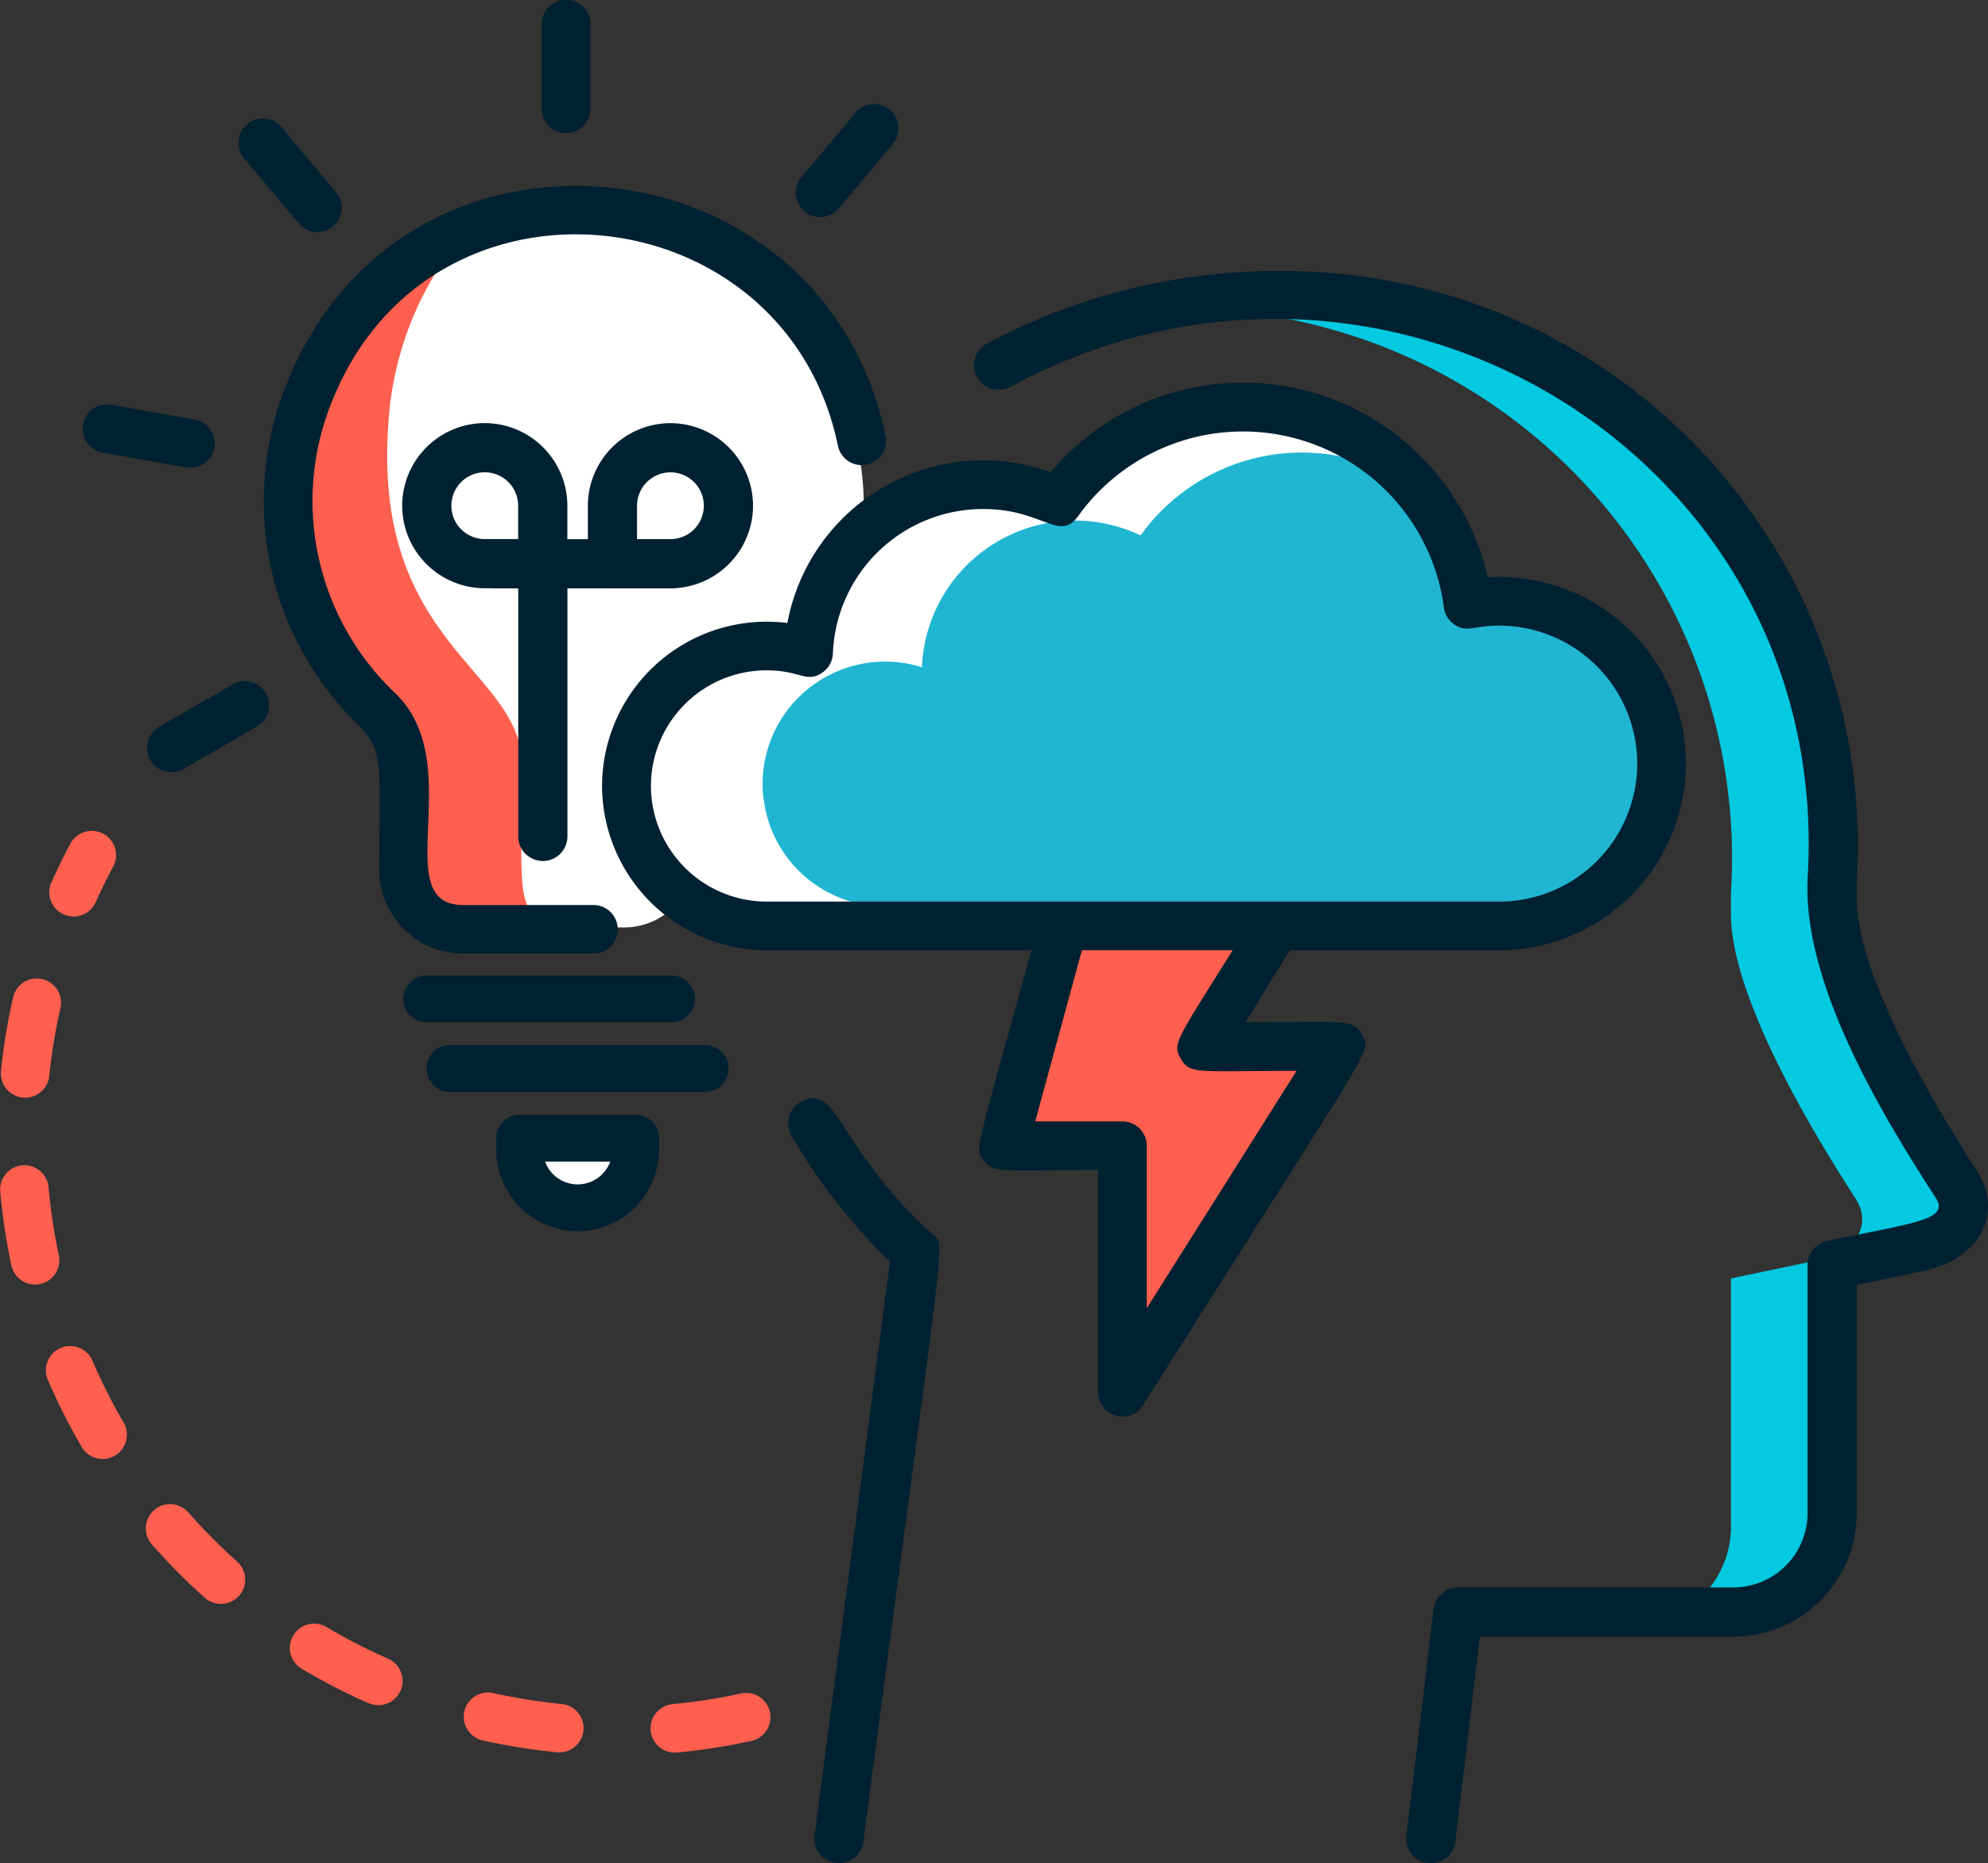 <svg xmlns="http://www.w3.org/2000/svg" width="113.134" height="106.035" viewBox="0 0 113.134 106.035">
  <rect x="0" y="0" width="113.134" height="106.035" fill="#333333" stroke="none"/>
  <g id="Group_2596" data-name="Group 2596" transform="translate(-16.768 248.787)">
    <g id="Group_853" data-name="Group 853" transform="translate(33.702 -236.117)">
      <path id="Path_12213" data-name="Path 12213" d="M68.094-144.19c-1.773,0-3.211.85-3.211,1.9s1.437,1.9,3.211,1.9,3.211-.851,3.211-1.9S69.867-144.19,68.094-144.19Z" transform="translate(-51.984 196.374)" fill="#fff"/>
      <path id="Path_12214" data-name="Path 12214" d="M118.869-204.411a9.258,9.258,0,0,0-6.987-2.516l-1.05.065-.236-1.025a12.989,12.989,0,0,0-9.681-9.752,12.809,12.809,0,0,0-13.037,4.288l-.557.662-.814-.295a10.073,10.073,0,0,0-8.455.745,10.07,10.07,0,0,0-1.811,1.329c.036-.44.059-.884.059-1.332a16.11,16.11,0,0,0-16.11-16.11,16.11,16.11,0,0,0-16.11,16.11A16.078,16.078,0,0,0,50.1-199.686a4.037,4.037,0,0,0-.055.628v6.783a4.049,4.049,0,0,0,4.037,4.036h8.582a4.03,4.03,0,0,0,3.2-1.591,8.074,8.074,0,0,0,4.886,1.649h41.7a8.964,8.964,0,0,0,6.478-2.6,9.337,9.337,0,0,0,2.906-6.778A9.433,9.433,0,0,0,118.869-204.411Z" transform="translate(-44.079 228.353)" fill="#fff"/>
    </g>
    <path id="Path_12215" data-name="Path 12215" d="M56.8-197.449c0-5.356-8.451-6.773-7.6-19.272a18.639,18.639,0,0,1,4.728-11.432,15.953,15.953,0,0,0-9.9,13.971c-.738,10.8,6.564,12.023,6.564,16.651v5.566a3.385,3.385,0,0,0,3.385,3.385h3.664c-1.091-1.379-.845-2.069-.845-8.868" transform="translate(-10.338 -7.84)" fill="#fe5f4e"/>
    <path id="Path_12216" data-name="Path 12216" d="M128.656-197.434h0a11.3,11.3,0,0,0-20.385-5.105,8.711,8.711,0,0,0-12.444,7.505,6.972,6.972,0,0,0-9.066,6.647,5.292,5.292,0,0,0,.079.988,6.956,6.956,0,0,0,6.894,5.975h36.46c3.455.3,8.1-2.96,8.1-8.08a8.08,8.08,0,0,0-9.634-7.928" transform="translate(-26.595 -15.777)" fill="#20b6d2"/>
    <path id="Path_12217" data-name="Path 12217" d="M168-171.591c-2.8-4.321-7.066-11.637-7.066-16.161,0-2.062.07-1.755.07-3.156,0-20.02-18.835-35.9-40.551-30.052a31.267,31.267,0,0,1,34.216,33.132v1.156c0,4.523,4.263,11.84,7.066,16.16.982,1.515.123,2.951-1.918,3.513l-5.147,1.078v14.127a5.612,5.612,0,0,1-2.32,4.544h2.96a5.625,5.625,0,0,0,5.624-5.624V-167l5.147-1.078c2.041-.562,2.9-2,1.918-3.512" transform="translate(-39.397 -10.107)" fill="#03c9e1"/>
    <path id="Path_12218" data-name="Path 12218" d="M130.75-134.857l1.549-12.9a1.4,1.4,0,0,1,1.389-1.233h15.664a4.229,4.229,0,0,0,4.225-4.224v-14.127a1.4,1.4,0,0,1,1.112-1.37c4.991-1.045,7-1.194,6.179-2.458-3.256-5.019-7.562-12.29-7.288-18.166,1.493-24.013-24.175-39.472-45.4-27.968a1.4,1.4,0,0,1-1.334-2.461,35.131,35.131,0,0,1,16.941-4.144,32.683,32.683,0,0,1,32.592,34.7v1.113c0,3.084,2.493,8.7,6.84,15.4,1.391,2.143.475,4.743-2.721,5.624-.071.019-4.047.851-4.119.866v12.99a7.032,7.032,0,0,1-7.025,7.024H134.931l-1.4,11.671a1.4,1.4,0,0,1-2.78-.334" transform="translate(-33.945 -9.452)" fill="#002131"/>
    <path id="Path_12219" data-name="Path 12219" d="M90.606-106.026,94.9-138.668a34.5,34.5,0,0,1-5.595-7.164,1.4,1.4,0,0,1,.485-1.92c2.123-1.269,2.15,2.65,7.53,7.512.779.7.812-1.543-3.937,34.579a1.4,1.4,0,0,1-2.776-.365" transform="translate(-27.486 -38.298)" fill="#002131"/>
    <path id="Path_12220" data-name="Path 12220" d="M59.742-188.038H52.325a4.775,4.775,0,0,1-4.769-4.769c0-.941.01-1.765.019-2.494.044-3.682.018-4.435-1.069-5.6a17.8,17.8,0,0,1-4.086-19.89c6.772-16.268,30.422-13.752,33.949,3.29a1.384,1.384,0,0,1-2.711.56c-2.969-14.342-22.933-16.59-28.682-2.786a15.055,15.055,0,0,0,3.466,16.846c4.24,4.02-.474,12.079,3.884,12.079h7.417a1.385,1.385,0,0,1,1.385,1.385,1.385,1.385,0,0,1-1.385,1.385" transform="translate(-9.205 -6.478)" fill="#002131"/>
    <path id="Path_12221" data-name="Path 12221" d="M56.481-205.252a1.9,1.9,0,0,0,1.9,1.9h1.9v-1.9a1.9,1.9,0,0,0-3.8,0m5.2,4.7h-3.3a4.708,4.708,0,0,1-4.7-4.7,4.708,4.708,0,0,1,4.7-4.7,4.708,4.708,0,0,1,4.7,4.7v3.3a1.4,1.4,0,0,1-1.4,1.4" transform="translate(-14.026 -14.755)" fill="#002131"/>
    <path id="Path_12222" data-name="Path 12222" d="M64.333-182.375v-15.52a1.4,1.4,0,0,1,2.8,0v15.52a1.4,1.4,0,0,1-2.8,0" transform="translate(-18.073 -18.81)" fill="#002131"/>
    <path id="Path_12223" data-name="Path 12223" d="M73.524-203.349h1.9a1.9,1.9,0,0,0,1.9-1.9,1.9,1.9,0,0,0-3.8,0Zm1.9,2.8h-3.3a1.4,1.4,0,0,1-1.4-1.4v-3.3a4.707,4.707,0,0,1,4.7-4.7,4.708,4.708,0,0,1,4.7,4.7,4.708,4.708,0,0,1-4.7,4.7" transform="translate(-20.502 -14.755)" fill="#002131"/>
    <path id="Path_12224" data-name="Path 12224" d="M71.436-196.5H61.612a1.4,1.4,0,0,1,0-2.8h9.824a1.4,1.4,0,0,1,1.4,1.4,1.4,1.4,0,0,1-1.4,1.4" transform="translate(-16.512 -18.803)" fill="#002131"/>
    <path id="Path_12225" data-name="Path 12225" d="M69.059-156.586H55.13a1.331,1.331,0,0,1,0-2.662H69.059a1.331,1.331,0,0,1,1.331,1.331,1.331,1.331,0,0,1-1.331,1.331" transform="translate(-14.075 -34.022)" fill="#002131"/>
    <path id="Path_12226" data-name="Path 12226" d="M71.789-150.194H57.26a1.331,1.331,0,0,1,0-2.662H71.789a1.331,1.331,0,0,1,1.331,1.331,1.331,1.331,0,0,1-1.331,1.331" transform="translate(-14.884 -36.451)" fill="#002131"/>
    <path id="Path_12227" data-name="Path 12227" d="M65.094-143.8a1.973,1.973,0,0,0,3.708,0Zm1.854,3.963a4.639,4.639,0,0,1-4.634-4.634v-.66a1.331,1.331,0,0,1,1.331-1.331h6.6a1.331,1.331,0,0,1,1.331,1.331v.66a4.639,4.639,0,0,1-4.633,4.634" transform="translate(-17.306 -38.878)" fill="#002131"/>
    <path id="Path_12228" data-name="Path 12228" d="M66.489-242.593v-4.821a1.384,1.384,0,0,1,2.768,0v4.821a1.384,1.384,0,0,1-2.768,0" transform="translate(-18.892 0)" fill="#002131"/>
    <path id="Path_12229" data-name="Path 12229" d="M42.089-231.937l-3.1-3.693a1.385,1.385,0,0,1,.171-1.951,1.386,1.386,0,0,1,1.951.171l3.1,3.693a1.384,1.384,0,0,1-.171,1.951,1.386,1.386,0,0,1-1.951-.17" transform="translate(-8.321 -4.135)" fill="#002131"/>
    <path id="Path_12230" data-name="Path 12230" d="M30.253-208.084l-4.748-.836a1.385,1.385,0,0,1-1.122-1.6,1.384,1.384,0,0,1,1.6-1.124l4.746.837a1.385,1.385,0,0,1,1.124,1.6,1.383,1.383,0,0,1-1.6,1.122" transform="translate(-2.885 -14.104)" fill="#002131"/>
    <path id="Path_12231" data-name="Path 12231" d="M30.952-183.681l4.175-2.411a1.384,1.384,0,0,1,1.385,2.4l-4.175,2.411a1.384,1.384,0,0,1-1.385-2.4" transform="translate(-5.123 -23.744)" fill="#002131"/>
    <path id="Path_12232" data-name="Path 12232" d="M90.122-235.1l3.1-3.693a1.385,1.385,0,0,1,2.121,1.78l-3.1,3.693a1.384,1.384,0,0,1-2.121-1.78" transform="translate(-27.741 -3.605)" fill="#002131"/>
    <path id="Path_12233" data-name="Path 12233" d="M124.353-164.078H112.261l-3.388,12.42h6.775v14.036l12.42-19.682h-7.9Z" transform="translate(-34.997 -32.187)" fill="#fe5f4e"/>
    <path id="Path_12234" data-name="Path 12234" d="M113.41-138.048V-150.7c-5.73,0-5.939.177-6.491-.544-.574-.751-.527-.135,3.152-13.625a1.385,1.385,0,0,1,2.672.729l-2.911,10.671h4.963a1.385,1.385,0,0,1,1.385,1.384v9.248l8.525-13.509c-5.65,0-6.08.226-6.6-.71s-.241-.961,4.221-8.177a1.384,1.384,0,0,1,2.355,1.456l-2.883,4.662c5.67,0,6.113-.228,6.632.716.559,1.012.91-.1-12.461,21.089a1.386,1.386,0,0,1-2.555-.739" transform="translate(-34.152 -31.495)" fill="#002131"/>
    <path id="Path_12235" data-name="Path 12235" d="M81.383-184.134h41.682a7.859,7.859,0,0,0,7.872-7.853,7.862,7.862,0,0,0-7.853-7.854c-1.509,0-1.857.435-2.585-.087a1.387,1.387,0,0,1-.564-.945,11.537,11.537,0,0,0-20.807-5.21c-1.081,1.51-2-.394-5.4-.394a8.549,8.549,0,0,0-8.564,8.224,1.383,1.383,0,0,1-.594,1.082c-.905.627-1.256-.126-3.183-.126a6.586,6.586,0,0,0-6.521,7.451,6.6,6.6,0,0,0,6.521,5.712m41.651,2.769H81.383a9.384,9.384,0,0,1-9.356-9.344,9.368,9.368,0,0,1,10.547-9.281,11.331,11.331,0,0,1,14.986-8.584,14.3,14.3,0,0,1,24.876,5.985,10.617,10.617,0,0,1,11.269,10.6,10.639,10.639,0,0,1-10.672,10.622" transform="translate(-20.997 -13.34)" fill="#002131"/>
    <path id="Path_12236" data-name="Path 12236" d="M19.682-169.592c.343-.769.72-1.537,1.12-2.284a1.381,1.381,0,0,1,2.434,1.3c-.368.688-.716,1.4-1.032,2.1a1.381,1.381,0,0,1-2.522-1.125m-2.86,10.71a35.27,35.27,0,0,1,.7-4.222,1.381,1.381,0,0,1,2.692.614,32.461,32.461,0,0,0-.642,3.891,1.38,1.38,0,0,1-2.746-.283m.59,11.064a35.712,35.712,0,0,1-.638-4.228,1.381,1.381,0,0,1,2.75-.247,32.772,32.772,0,0,0,.587,3.9,1.38,1.38,0,0,1-1.062,1.637,1.379,1.379,0,0,1-1.638-1.061m4,10.334a35.129,35.129,0,0,1-1.923-3.818,1.38,1.38,0,0,1,2.537-1.089,32.365,32.365,0,0,0,1.773,3.518,1.381,1.381,0,0,1-.5,1.887,1.38,1.38,0,0,1-1.888-.5m7.006,8.585a35.869,35.869,0,0,1-3.011-3.037,1.38,1.38,0,0,1,2.074-1.822,33.072,33.072,0,0,0,2.777,2.8,1.379,1.379,0,0,1,.109,1.949,1.381,1.381,0,0,1-1.949.109m9.318,6a35.254,35.254,0,0,1-3.8-1.958,1.38,1.38,0,0,1,1.41-2.373,32.724,32.724,0,0,0,3.506,1.8,1.381,1.381,0,0,1,.708,1.819,1.381,1.381,0,0,1-1.82.707m10.722,2.8a35.241,35.241,0,0,1-4.224-.674,1.38,1.38,0,0,1,.6-2.695,32.534,32.534,0,0,0,3.893.621,1.381,1.381,0,0,1,1.239,1.508,1.381,1.381,0,0,1-1.509,1.239m6.574-2.737a32.462,32.462,0,0,0,3.9-.608,1.38,1.38,0,0,1,.591,2.7,35.305,35.305,0,0,1-4.228.66,1.38,1.38,0,0,1-.259-2.749" transform="translate(0 -28.945)" fill="#fe5f4e"/>
  </g>
</svg>
